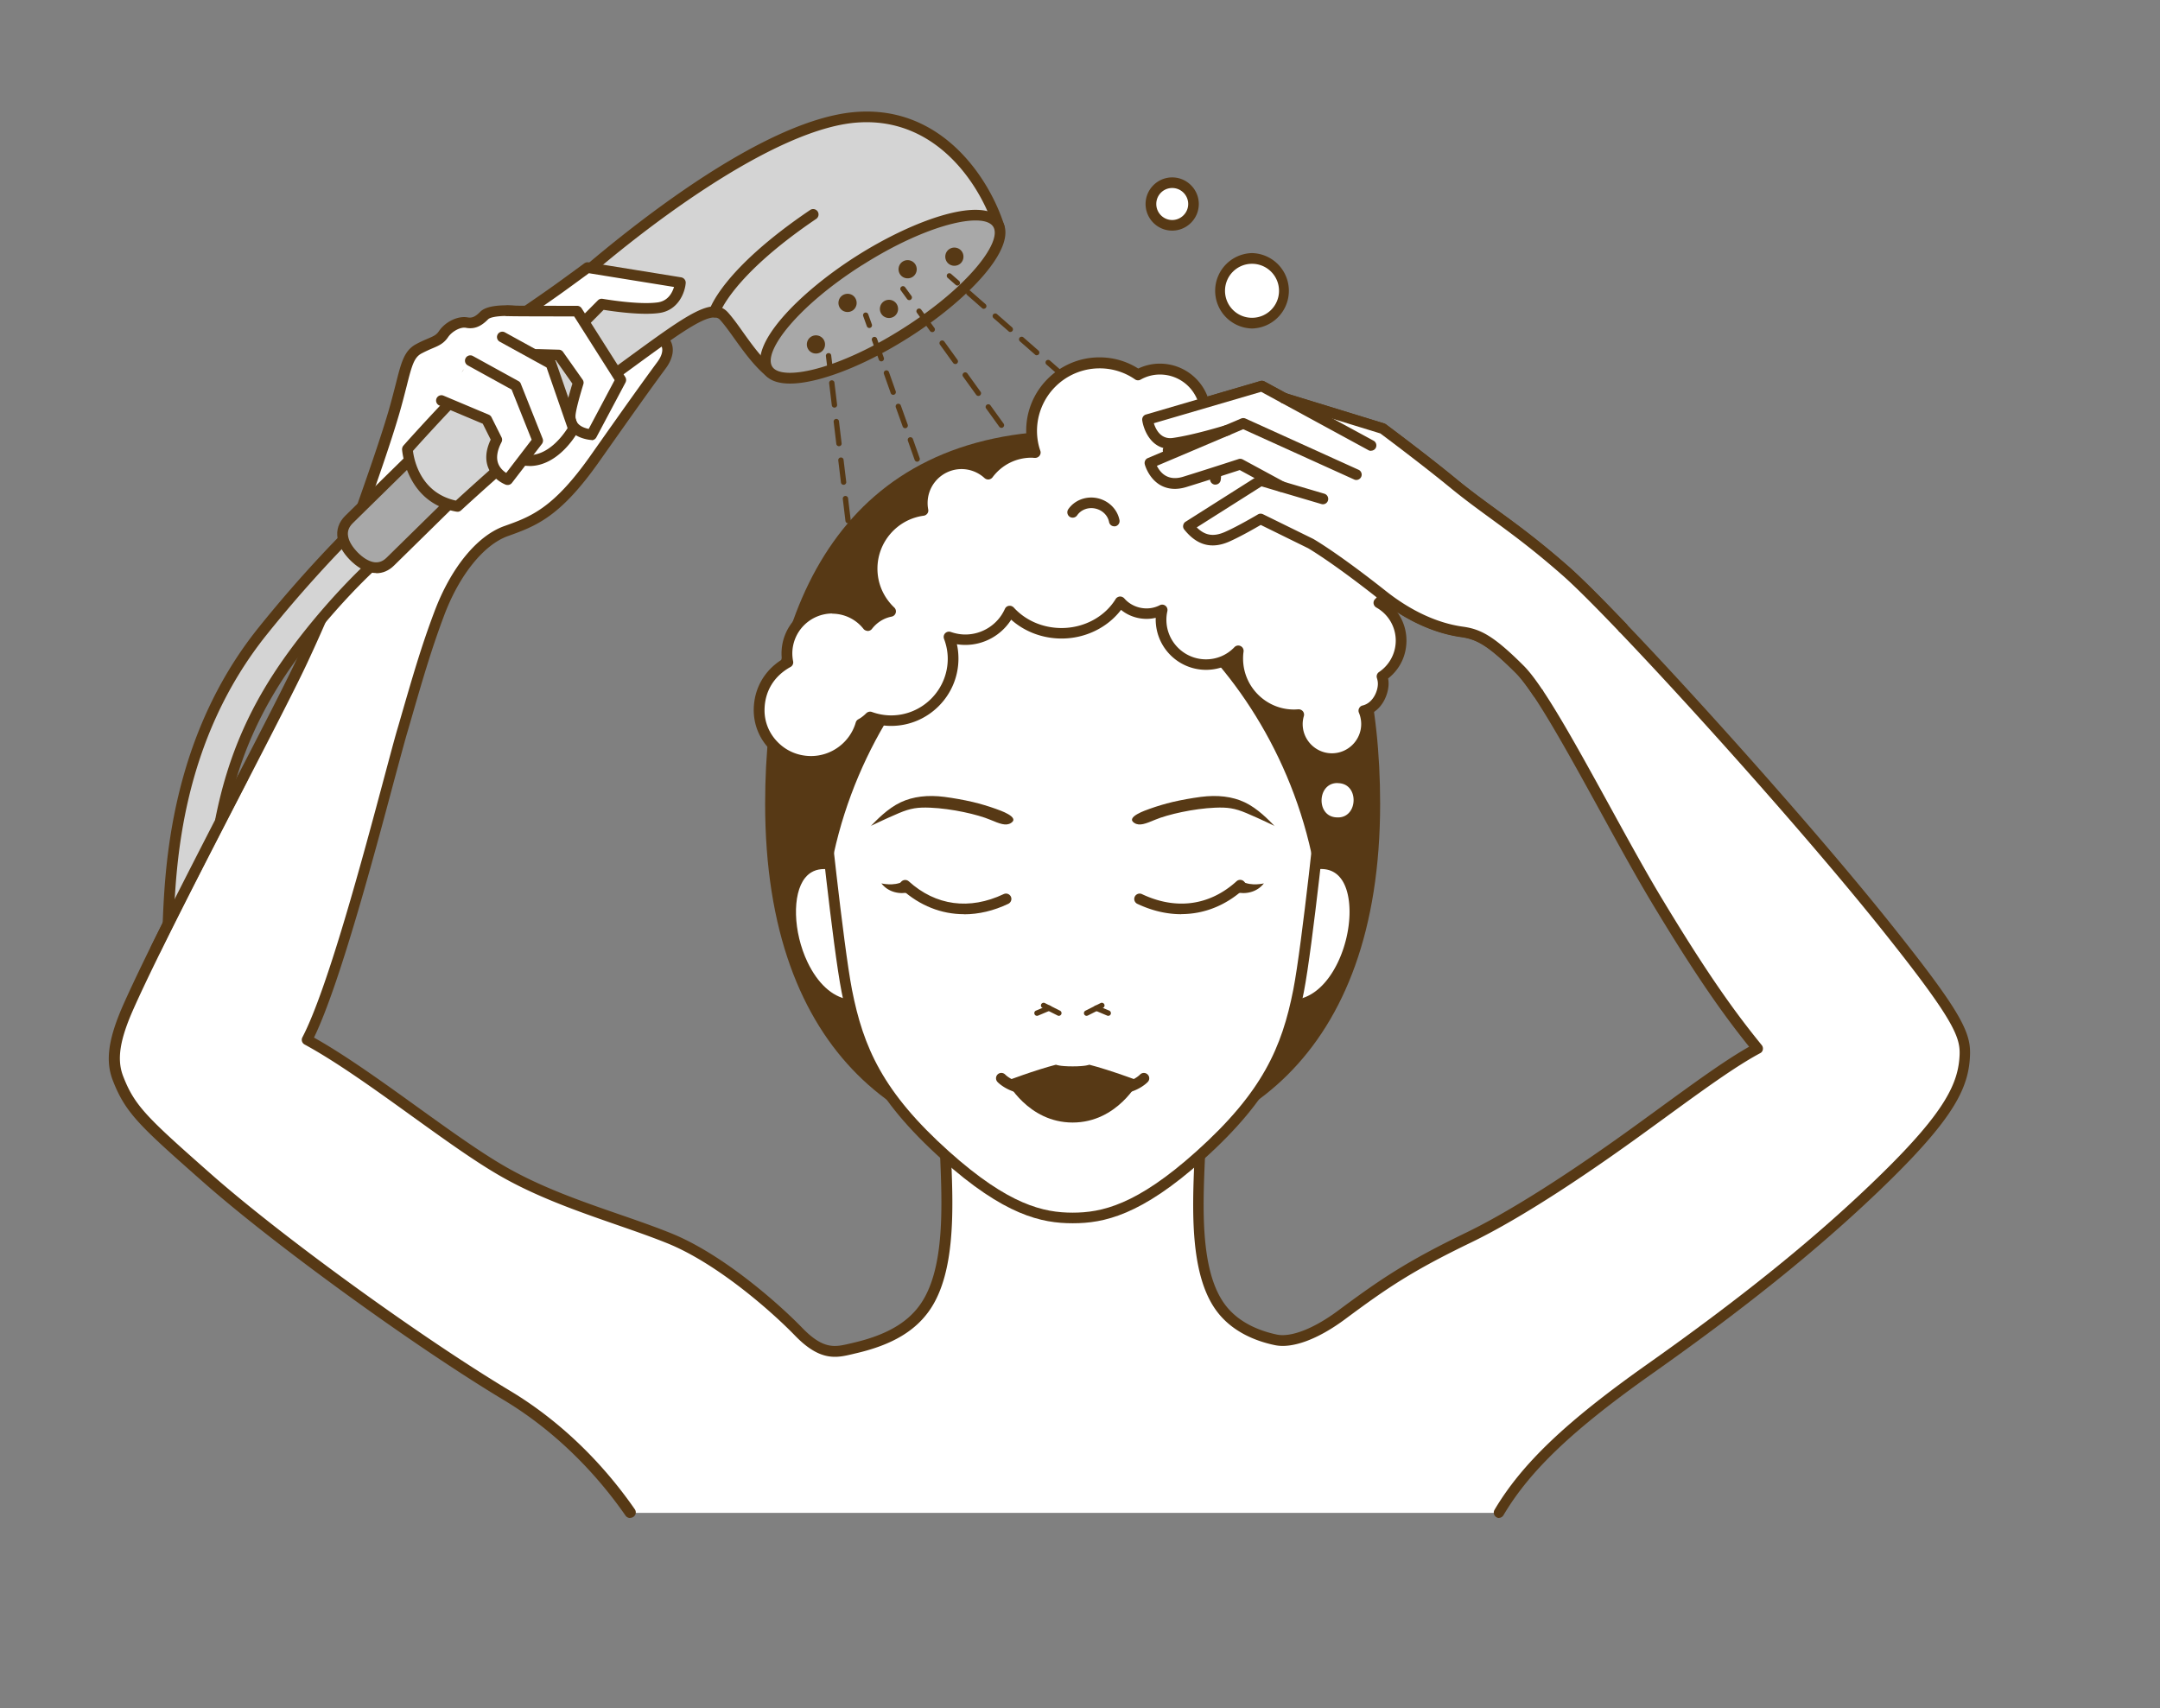 <svg xmlns="http://www.w3.org/2000/svg" viewBox="0 0 220 174"><rect x="0" y="0" width="220" height="174" fill="#808080" stroke="none"/><defs><style>.cls-2{fill:#d4d4d4}.cls-5{fill:#fff}.cls-6{fill:#573915}.cls-7{fill:#a8a8a8}</style></defs><g style="isolation:isolate"><g id="_レイヤー_2" data-name="レイヤー 2"><g id="_レイヤー" data-name="レイヤー"><g style="mix-blend-mode:multiply"><path class="cls-5" d="M191.99 94.22c-9.59-11.98-27.56-31.71-32.58-36.11-5.02-4.4-7.85-5.97-11.43-8.91-2.92-2.4-7.14-5.54-7.14-5.54l-10.03-3.09-2.29-1.25-11.64 3.41s.41 2.73 2.66 2.42c2.22-.31 5.46-1.32 5.46-1.32l-7.86 3.33s.75 2.8 3.57 1.92c2.61-.81 5.62-1.79 5.62-1.79l4.19 2.27-2.13-.63-7.35 4.66c1.15 1.44 2.37 1.75 3.91 1.08 1.38-.6 3.43-1.82 3.43-1.82l5.11 2.51s2.43 1.39 7.34 5.28c2.22 1.76 4.99 3.28 8.06 3.72 1.66.24 2.88.81 5.9 3.83 3.02 3.02 9.49 16.14 13.96 23.57 4.58 7.59 7.34 11.48 10.25 15.06-2.88 1.54-6.54 4.29-11.81 8.11-6.23 4.53-12.68 8.78-17.63 11.17-5.97 2.89-8.57 4.64-12.91 7.86-2.52 1.87-5.01 2.89-6.68 2.54-2.29-.47-4.47-1.56-5.8-3.51-2.49-3.66-2.19-10.03-1.97-15.29h-12.95c-4.31.07-12.95 0-12.95 0 .23 5.27.46 11.59-1.97 15.29-1.6 2.45-4.33 3.66-7.35 4.36-1.66.38-3.12.93-5.62-1.65s-8.11-7.49-13.21-9.54c-5.1-2.05-11.61-3.7-17.17-6.94-5.55-3.24-13.76-10.05-19.73-13.27 3.27-6.25 8.2-26.25 9.67-31.35 1.53-5.29 2.41-8.37 3.8-12.08 1.46-3.87 3.94-7.37 6.81-8.39 2.86-1.03 5.2-1.94 9.03-7.38 3.83-5.44 5.37-7.6 6.8-9.53 1.43-1.93.22-3.66-2.61-2.71-.8.27-1.68.65-2.43 1.32-.72.63-3.3.41-3.22-1.02.11-2.11-5.46-3.13-7.39-3.15-.64 0-1.94.02-2.41.5-.47.47-1 .87-1.77.72-.77-.15-1.85.4-2.37 1.18-.53.77-1.13.76-2.5 1.49s-1.35 2.39-2.56 6.53c-1.21 4.14-3.52 10.41-4.89 14.4-.88 2.56-1.74 5.05-4.42 10.8-2.68 5.75-13.79 26.48-17.7 35.26-1.55 3.47-1.78 5.56-1.08 7.34 1.23 3.16 2.59 4.41 9.03 10.12 6.89 6.1 20.99 16.42 30.58 22.18 4.91 2.95 9.22 7.11 12.56 11.92h88.51c2.86-4.84 7.67-9.2 15.37-14.64 9.51-6.72 17.38-13.02 23.96-19.46 6.58-6.44 8.01-9.43 8.12-12.54.07-2.1-.86-4.11-8.14-13.21z"/><path class="cls-6" d="M130.51 50.11c-.09 0-.18-.02-.26-.07l-3.98-2.16c-.75.24-3.22 1.05-5.41 1.72-.99.31-1.87.25-2.63-.16-1.23-.68-1.62-2.08-1.63-2.14-.07-.26.06-.54.31-.64l9.5-4.03c.14-.06.3-.06.44 0l11.52 5.22c.27.12.4.45.27.72-.12.27-.45.4-.72.27l-11.3-5.12-8.79 3.73c.17.33.46.78.94 1.03.48.26 1.08.29 1.77.07 2.58-.8 5.58-1.78 5.61-1.79.14-.05.3-.03.43.04l4.19 2.27c.26.14.36.47.22.74a.56.56 0 01-.48.29z"/><path class="cls-6" d="M139.63 45.92c-.09 0-.18-.02-.26-.07l-10.92-5.94-10.93 3.2c.2.64.71 1.67 1.93 1.5 2.15-.3 5.34-1.29 5.38-1.3.29-.09.59.07.68.36a.54.54 0 01-.36.68c-.13.04-3.31 1.02-5.54 1.34-2.2.31-3.1-1.74-3.27-2.87-.04-.27.12-.53.39-.6l11.64-3.41c.14-.04.29-.02.41.04l11.12 6.04c.26.14.36.47.22.74a.55.55 0 01-.48.28z"/><path class="cls-6" d="M152.69 154.62a.5.5 0 01-.28-.08.55.55 0 01-.19-.75c2.78-4.69 7.28-8.98 15.53-14.81 9.95-7.03 17.54-13.19 23.89-19.41 6.52-6.38 7.85-9.29 7.95-12.17.06-1.84-.71-3.7-8.03-12.85-9.55-11.94-27.53-31.67-32.52-36.04-2.99-2.62-5.16-4.2-7.26-5.73-1.39-1.02-2.71-1.98-4.16-3.17-2.67-2.19-6.47-5.04-7.05-5.47l-9.95-3.06a.54.54 0 01-.36-.68.54.54 0 01.68-.36l10.04 3.09c.06.02.11.05.16.08.04.03 4.26 3.17 7.16 5.56 1.42 1.17 2.73 2.12 4.11 3.13 2.12 1.54 4.31 3.14 7.33 5.79 5.01 4.4 23.07 24.21 32.65 36.18 7.22 9.02 8.35 11.2 8.26 13.57-.11 3.23-1.47 6.24-8.28 12.91-6.39 6.25-14.02 12.46-24.02 19.52-8.12 5.73-12.53 9.92-15.22 14.47-.1.17-.28.27-.47.27z"/><path class="cls-6" d="M64.17 154.62a.56.56 0 01-.45-.23c-3.37-4.85-7.65-8.92-12.39-11.77-9.16-5.5-23.49-15.9-30.66-22.24-6.37-5.63-7.88-6.97-9.18-10.33-.78-2.01-.46-4.26 1.09-7.76 2.33-5.23 7.1-14.48 11.31-22.65 2.85-5.52 5.31-10.29 6.39-12.62 2.66-5.72 3.5-8.16 4.39-10.74.37-1.07.8-2.3 1.27-3.61 1.28-3.63 2.73-7.74 3.62-10.76.32-1.11.55-2.02.76-2.83.55-2.18.85-3.38 2.07-4.03.48-.26.87-.42 1.19-.56.59-.25.86-.37 1.12-.75.66-.98 1.95-1.59 2.93-1.41.44.08.78-.06 1.28-.57.46-.46 1.39-.67 2.81-.66 1.35.02 5.77.61 7.35 2.3.41.44.6.92.58 1.43 0 .1-.02.36.44.57.66.32 1.63.23 1.88 0 .9-.79 1.92-1.19 2.62-1.43 1.6-.54 2.94-.33 3.58.55.58.8.44 1.92-.36 3-1.45 1.96-3.04 4.19-6.79 9.51-4 5.68-6.46 6.56-9.3 7.58-2.45.88-4.94 3.97-6.48 8.07-1.34 3.56-2.2 6.55-3.63 11.5l-.16.54c-.3 1.05-.75 2.72-1.32 4.83-2.09 7.84-5.56 20.8-8.15 26.14 3.18 1.78 6.91 4.46 10.52 7.06 3.21 2.31 6.24 4.49 8.76 5.96 3.75 2.19 7.87 3.62 11.86 5 1.85.64 3.6 1.25 5.23 1.91 5.19 2.09 10.86 7.06 13.39 9.67 2.14 2.2 3.32 1.92 4.81 1.57l.3-.07c3.47-.8 5.7-2.11 7.02-4.13 2.36-3.61 2.09-9.91 1.88-14.97 0-.15.05-.29.15-.4.1-.11.24-.17.39-.17.09 0 8.68.06 12.94 0h12.96c.15 0 .29.06.39.17.1.11.16.25.15.4v.16c-.22 5.05-.49 11.33 1.87 14.8 1.41 2.08 3.75 2.93 5.45 3.29 1.44.3 3.78-.61 6.25-2.45 4.28-3.18 6.96-5 13-7.92 5.54-2.68 12.6-7.52 17.55-11.12l1.83-1.33c4.02-2.93 7.01-5.11 9.47-6.5-2.61-3.25-5.36-7.1-9.88-14.61-1.58-2.62-3.44-6-5.23-9.27-3.32-6.04-6.75-12.29-8.65-14.19-2.89-2.89-4.02-3.45-5.59-3.68-2.78-.39-5.66-1.72-8.32-3.83-4.81-3.81-7.25-5.22-7.27-5.23l-4.82-2.37c-.6.35-2.12 1.22-3.24 1.71-1.78.77-3.27.36-4.55-1.24a.517.517 0 01-.11-.43c.03-.15.11-.29.25-.37l7.35-4.66c.13-.08.3-.11.45-.06l6.33 1.87c.29.09.45.39.37.68-.08.29-.38.46-.68.37l-6.09-1.8-6.6 4.18c.85.84 1.71.97 2.86.47 1.33-.58 3.35-1.78 3.37-1.79.16-.1.35-.1.52-.02l5.11 2.51c.13.07 2.55 1.47 7.44 5.34 2.51 1.99 5.21 3.24 7.8 3.6 1.79.25 3.11.89 6.21 3.99 2.02 2.02 5.33 8.05 8.84 14.44 1.79 3.26 3.64 6.63 5.21 9.23 4.73 7.85 7.5 11.67 10.21 15 .1.13.14.29.11.45-.03.16-.13.3-.28.37-2.5 1.34-5.61 3.6-9.92 6.74l-1.83 1.33c-4.98 3.62-12.1 8.51-17.71 11.22-5.98 2.89-8.5 4.6-12.82 7.81-2.75 2.04-5.35 3-7.12 2.64-1.9-.39-4.52-1.36-6.14-3.74-2.5-3.67-2.3-9.92-2.08-15.05h-12.38c-3.62.06-10.38.02-12.38 0 .21 5.11.38 11.28-2.08 15.04-1.49 2.27-3.93 3.73-7.69 4.59l-.29.07c-1.61.38-3.27.78-5.84-1.87-2.47-2.55-8-7.39-13.02-9.42-1.61-.65-3.34-1.25-5.18-1.89-3.85-1.34-8.22-2.85-12.05-5.09-2.56-1.49-5.61-3.69-8.85-6.02-3.76-2.71-7.66-5.51-10.87-7.25a.542.542 0 01-.22-.73c2.56-4.9 6.16-18.35 8.31-26.39.57-2.12 1.01-3.79 1.32-4.86l.16-.54c1.44-4.98 2.3-7.98 3.66-11.58 1.68-4.46 4.34-7.72 7.13-8.71 2.67-.95 4.97-1.78 8.77-7.18 3.76-5.34 5.35-7.56 6.81-9.54.5-.67.63-1.32.35-1.71-.27-.37-1.03-.61-2.35-.16-.61.2-1.5.55-2.24 1.21-.64.57-2.08.64-3.08.16-.7-.34-1.09-.93-1.05-1.61.01-.21-.08-.41-.28-.62-1.15-1.23-4.94-1.93-6.57-1.95-1.23 0-1.86.17-2.02.34-.54.54-1.23 1.07-2.26.87-.54-.11-1.41.35-1.82.95-.44.65-.95.87-1.59 1.14-.31.13-.67.29-1.11.52-.75.4-.98 1.17-1.52 3.33-.2.77-.44 1.74-.77 2.87-.89 3.05-2.35 7.18-3.63 10.82-.46 1.31-.9 2.54-1.26 3.6-.9 2.61-1.75 5.08-4.44 10.85-1.09 2.35-3.56 7.13-6.41 12.66-4.2 8.15-8.97 17.39-11.29 22.59-1.43 3.2-1.74 5.21-1.07 6.92 1.17 3.01 2.42 4.19 8.89 9.9 7.13 6.31 21.38 16.65 30.5 22.12 4.87 2.92 9.27 7.1 12.72 12.08.17.25.11.59-.14.76a.5.5 0 01-.31.1z"/><path class="cls-2" d="M22.45 83.52c1.34-6.75 3.76-11.88 7.45-16.91 3.91-5.33 7.81-8.87 7.81-8.87l-2.73-2.77s-3.92 3.92-8.26 9.34c-8.87 11.07-9.37 23.94-9.61 29.76"/><path class="cls-6" d="M17.11 94.07l-.54-.02c.23-5.69.77-18.9 9.73-30.08 4.31-5.38 8.26-9.34 8.3-9.38a.552.552 0 01.78 0l2.74 2.77c.1.11.16.25.16.4 0 .15-.07.29-.18.39-.04.04-3.9 3.57-7.74 8.79-3.84 5.23-6.11 10.38-7.36 16.69-.06.3-.35.49-.64.43a.54.54 0 01-.43-.64c1.28-6.48 3.61-11.76 7.55-17.13 3.16-4.31 6.35-7.5 7.47-8.57L35 55.74c-1.09 1.12-4.34 4.54-7.83 8.9-8.73 10.9-9.24 23.39-9.49 29.39l-.55.03z"/><path class="cls-7" d="M36.03 56.65c-1.16-1.18-1.62-2.62-.49-3.73l7.28-7.15c1.13-1.11 2.99-1.05 4.15.13 1.16 1.18 1.19 3.04.06 4.16l-7.28 7.15c-1.13 1.11-2.56.63-3.72-.56z"/><path class="cls-6" d="M38.32 58.37c-.17 0-.35-.02-.53-.05-.72-.15-1.46-.59-2.15-1.29-.69-.7-1.12-1.45-1.25-2.17-.16-.87.11-1.67.77-2.32l7.28-7.15c.65-.64 1.53-.97 2.46-.95.93.03 1.8.42 2.46 1.09 1.37 1.4 1.39 3.61.05 4.93l-7.28 7.15c-.53.52-1.14.78-1.81.78zm6.47-12.86c-.61 0-1.17.23-1.59.64l-7.28 7.15c-.4.4-.56.84-.46 1.35.09.51.43 1.06.96 1.61.53.54 1.08.88 1.59.99.51.1.95-.04 1.36-.44l7.28-7.15c.92-.9.89-2.42-.06-3.39-.46-.47-1.07-.74-1.72-.76h-.08z"/><path class="cls-2" d="M101.77 23.12c-1.19-3.83-5.62-11.9-14.6-11.18-8.98.72-22.95 11.49-31.02 18.9-8.06 7.41-14.66 14.91-14.66 14.91s.29 4.98 5.1 5.83c0 0 9.16-8.49 15.97-13.44 6.81-4.95 9.86-7.4 11.17-5.93 1.31 1.47 2.77 4.13 4.7 5.72"/><path class="cls-6" d="M46.59 52.12h-.09c-5.17-.91-5.54-6.28-5.55-6.33 0-.14.04-.28.13-.39.07-.08 6.71-7.61 14.7-14.95 3.29-3.02 20.27-18.15 31.34-19.04 8.91-.72 13.72 6.93 15.17 11.56a.54.54 0 01-.36.68.54.54 0 01-.68-.36c-1.35-4.32-5.83-11.46-14.04-10.8-8.31.67-21.73 10.52-30.69 18.75-7.27 6.68-13.42 13.52-14.46 14.69.11.9.77 4.27 4.37 5.06 1.39-1.28 9.62-8.79 15.82-13.3l1.6-1.17c6.2-4.53 8.76-6.4 10.3-4.69.5.56 1.01 1.27 1.54 2.02.9 1.26 1.92 2.68 3.09 3.64.23.19.27.53.08.77-.19.23-.53.27-.77.08-1.28-1.05-2.35-2.54-3.29-3.85-.52-.73-1.01-1.41-1.47-1.92-.87-.98-3.87 1.21-8.84 4.84l-1.6 1.17c-6.71 4.88-15.83 13.32-15.92 13.4-.1.09-.23.15-.37.15z"/><path class="cls-7" d="M87.56 26.52c-6.47 4.1-10.66 9.08-9.36 11.12 1.3 2.04 7.59.38 14.06-3.72 6.47-4.1 10.66-9.08 9.36-11.12s-7.59-.38-14.06 3.72z"/><path class="cls-6" d="M80.46 39.07c-1.32 0-2.25-.38-2.72-1.13-1.71-2.7 3.63-8.14 9.53-11.88 5.9-3.74 13.09-6.26 14.81-3.55 1.71 2.7-3.63 8.14-9.53 11.88-3.17 2.01-6.41 3.51-9.12 4.23-1.14.3-2.13.45-2.96.45zm7.39-12.09c-6.63 4.2-10.17 8.84-9.19 10.37.47.75 2.15.83 4.49.21 2.6-.69 5.73-2.14 8.81-4.1 6.63-4.2 10.17-8.84 9.2-10.37-.97-1.53-6.68-.31-13.3 3.89zm-15.08 5.34c-.05 0-.1 0-.16-.02a.548.548 0 01-.37-.67c.05-.17 1.3-4.17 10.29-10.25a.548.548 0 01.61.91c-8.58 5.81-9.84 9.62-9.85 9.66-.07.23-.29.39-.52.39z"/><path class="cls-6" d="M96.71 25.36c-.43.27-.56.84-.29 1.28.27.43.84.56 1.28.29.43-.27.56-.84.29-1.28a.932.932 0 00-1.28-.29zm-4.76 1.28c-.43.27-.56.84-.29 1.28.27.43.84.56 1.28.29.43-.27.56-.84.29-1.28a.932.932 0 00-1.28-.29zm-1.9 4.04c-.43.27-.56.84-.29 1.28.27.43.84.56 1.28.29.43-.27.56-.84.29-1.28a.932.932 0 00-1.28-.29zm-4.22-.61c-.43.27-.56.84-.29 1.28.27.43.84.56 1.28.29.43-.27.56-.84.29-1.28s-.84-.56-1.28-.29zm-3.22 4.23c-.43.27-.56.84-.29 1.28.27.43.84.56 1.28.29.43-.27.56-.84.29-1.28a.932.932 0 00-1.28-.29z"/><path class="cls-5" d="M59.49 32.77l1.79-1.8s3.7.66 5.79.37c2.04-.29 2.22-2.56 2.22-2.56l-9.45-1.53s-1.7 1.25-2.59 1.89c-1.35.98-3.6 2.52-3.6 2.52"/><path class="cls-6" d="M59.49 33.32c-.14 0-.28-.05-.38-.16a.55.55 0 010-.77l1.79-1.8c.13-.13.3-.18.48-.15.04 0 3.64.64 5.62.36 1.06-.15 1.48-1.01 1.65-1.57l-8.67-1.4c-.46.34-1.69 1.24-2.41 1.76-1.35.98-3.59 2.51-3.61 2.53a.546.546 0 11-.62-.9c.02-.02 2.26-1.54 3.59-2.51.89-.64 2.58-1.89 2.59-1.89.12-.09.27-.12.41-.1l9.45 1.53c.28.05.48.3.46.58-.07.93-.73 2.77-2.68 3.05-1.83.26-4.76-.17-5.68-.32l-1.59 1.6c-.11.11-.25.16-.39.16z"/><path class="cls-5" d="M51.72 31.64c.64.04 7.08.03 7.08.03l4.45 7.01-2.96 5.59s-2.43-.14-2.18-2.16c.12-1 .8-3.14.8-3.14l-1.99-2.82-2.09-.06-3.32.08"/><path class="cls-6" d="M60.28 44.82h-.03c-.06 0-1.45-.09-2.22-1.01-.39-.47-.55-1.08-.47-1.76.1-.83.55-2.36.74-2.97l-1.68-2.38-1.82-.05-3.29.08c-.31 0-.55-.23-.56-.53 0-.3.23-.55.53-.56l3.32-.08 2.12.06c.17 0 .33.09.43.23l1.99 2.82c.1.14.13.32.07.48 0 .02-.66 2.1-.78 3.04-.05.39.03.69.22.93.29.35.78.5 1.11.57l2.64-4.97-4.12-6.49c-1.29 0-6.23 0-6.81-.03a.538.538 0 01-.51-.57c.02-.3.27-.53.57-.51.49.03 4.83.03 7.05.03.19 0 .36.1.46.25l4.45 7.01c.1.17.11.37.02.55l-2.97 5.59c-.1.18-.28.29-.48.29z"/><path class="cls-5" d="M51.16 34.33l4.96 2.73 2.29 6.62s-2.03 3.77-5.18 3.18l-1.9-6.53-3.74-2.25"/><path class="cls-6" d="M53.92 47.46c-.26 0-.52-.02-.79-.08a.56.56 0 01-.42-.38l-1.84-6.32-3.56-2.14a.55.55 0 01-.19-.75.55.55 0 01.75-.19l3.74 2.25c.12.07.2.18.24.31l1.8 6.19c2.16.17 3.73-2.06 4.16-2.74l-2.14-6.18-4.78-2.63a.544.544 0 01.53-.95l4.96 2.73c.12.06.21.17.25.3l2.29 6.62c.05.14.04.3-.04.44-.08.16-1.94 3.53-4.97 3.53z"/><path class="cls-5" d="M47.88 36.72l4.65 2.56 2.22 5.58-3.06 3.99s-2.72-1-1.11-4.08l-1.02-2.04-4.61-1.94"/><path class="cls-6" d="M51.7 49.4c-.06 0-.13-.01-.19-.03-.05-.02-1.3-.49-1.79-1.75-.32-.83-.24-1.79.26-2.84l-.81-1.62-4.42-1.86a.54.54 0 01-.29-.71.54.54 0 01.71-.29l4.61 1.94c.12.05.22.14.28.26l1.02 2.04c.08.16.08.34 0 .5-.45.86-.56 1.6-.33 2.19.18.46.54.77.81.94l2.59-3.38-2.04-5.11-4.48-2.47a.544.544 0 01.53-.95l4.65 2.56c.11.06.2.16.24.28l2.22 5.58c.07.18.04.38-.07.53l-3.06 3.98c-.11.14-.27.21-.43.21zm46.25 10.33a.28.28 0 01-.26-.18l-.37-1.03c-.05-.14.02-.3.16-.35.14-.05.3.02.35.16l.37 1.03c.05.14-.02.3-.16.35-.03.01-.06.02-.09.02zm-.89-2.48a.28.28 0 01-.26-.18l-.7-1.95c-.05-.14.02-.3.16-.35.14-.05.3.02.35.16l.7 1.95c.05.14-.02.3-.16.35-.03.01-.06.02-.09.02zm-1.21-3.41a.28.28 0 01-.26-.18l-.69-1.95c-.05-.14.02-.3.16-.35.14-.05.3.02.35.16l.69 1.95c.05.14-.02.3-.16.35-.03.01-.06.02-.09.02zm-1.22-3.41a.28.28 0 01-.26-.18l-.7-1.95c-.05-.14.02-.3.16-.35.14-.05.3.02.35.16l.7 1.95c.05.14-.02.3-.16.35-.03.01-.06.02-.09.02zm-1.21-3.4a.28.28 0 01-.26-.18l-.69-1.95c-.05-.14.02-.3.16-.35.14-.05.3.02.35.16l.69 1.95c.05.14-.02.3-.16.35-.03.01-.06.02-.09.02zm-1.22-3.41a.28.28 0 01-.26-.18l-.7-1.95c-.05-.14.02-.3.16-.35.14-.05.3.02.35.16l.7 1.95c.05.14-.02.3-.16.35-.03.01-.06.02-.09.02zm-1.22-3.4a.28.28 0 01-.26-.18l-.69-1.95c-.05-.14.02-.3.16-.35.14-.05.3.02.35.16l.69 1.95c.05.14-.02.3-.16.35-.03.01-.06.02-.09.02zm-1.21-3.41a.28.28 0 01-.26-.18l-.7-1.95c-.05-.14.02-.3.16-.35.14-.05.3.02.35.16l.7 1.95c.05.14-.02.3-.16.35-.03.01-.06.02-.09.02zm-1.22-3.4a.28.28 0 01-.26-.18l-.37-1.03c-.05-.14.02-.3.16-.35.14-.05.3.02.35.16l.37 1.03c.05.14-.02.3-.16.35-.03.01-.06.02-.09.02zm17.44 15.7a.28.28 0 01-.22-.11l-.64-.88a.272.272 0 01.44-.32l.64.88c.09.12.06.29-.06.38-.05.04-.1.05-.16.05zm-1.64-2.28a.28.28 0 01-.22-.11l-1.34-1.86a.272.272 0 01.44-.32l1.34 1.86c.09.12.06.29-.06.38-.05.04-.1.05-.16.05zM102 43.58a.28.28 0 01-.22-.11l-1.34-1.86a.272.272 0 01.44-.32l1.34 1.86c.09.12.06.29-.06.38-.05.04-.1.05-.16.05zm-2.35-3.25a.28.28 0 01-.22-.11l-1.34-1.86a.272.272 0 01.44-.32l1.34 1.86c.09.12.06.29-.06.38-.05.04-.1.05-.16.05zm-2.35-3.25a.28.28 0 01-.22-.11l-1.34-1.86a.272.272 0 01.44-.32l1.34 1.86c.09.12.06.29-.06.38-.05.04-.1.05-.16.05zm-2.35-3.25a.28.28 0 01-.22-.11l-1.34-1.86a.272.272 0 01.44-.32l1.34 1.86c.09.12.06.29-.06.38-.05.04-.1.05-.16.05zm-2.34-3.26a.28.28 0 01-.22-.11l-.64-.88a.272.272 0 01.44-.32l.64.88c.09.12.06.29-.06.38-.05.04-.1.05-.16.05zm23.05 14.44c-.06 0-.13-.02-.18-.07l-.82-.72a.28.28 0 01-.03-.38c.1-.11.27-.12.38-.03l.82.72c.11.1.12.27.03.38-.05.06-.13.09-.2.09zm-1.97-1.73c-.06 0-.13-.02-.18-.07l-1.54-1.35a.28.28 0 01-.03-.38c.1-.11.27-.12.38-.03l1.54 1.35a.269.269 0 01-.18.47zm-2.7-2.36c-.06 0-.13-.02-.18-.07l-1.54-1.35a.28.28 0 01-.03-.38c.1-.11.27-.12.38-.03l1.54 1.35c.11.1.12.27.03.38-.05.06-.13.09-.2.09zm-2.69-2.37c-.06 0-.13-.02-.18-.07l-1.54-1.35a.28.28 0 01-.03-.38c.1-.11.27-.12.38-.03l1.54 1.35c.11.1.12.27.03.38-.05.06-.13.09-.2.09zm-2.7-2.36c-.06 0-.13-.02-.18-.07l-1.54-1.35a.28.28 0 01-.03-.38c.1-.11.27-.12.38-.03l1.54 1.35c.11.1.12.27.03.38-.05.06-.13.09-.2.09zm-2.69-2.37c-.06 0-.13-.02-.18-.07l-1.54-1.35a.28.28 0 01-.03-.38c.1-.11.27-.12.38-.03l1.54 1.35c.11.1.12.27.03.38-.05.06-.13.09-.2.09zm-2.7-2.36c-.06 0-.13-.02-.18-.07l-1.54-1.35a.28.28 0 01-.03-.38c.1-.11.27-.12.38-.03l1.54 1.35a.269.269 0 01-.18.47zm-2.69-2.37c-.06 0-.13-.02-.18-.07l-.82-.72a.28.28 0 01-.03-.38c.1-.11.27-.12.38-.02l.82.72c.11.1.12.27.03.38-.05.06-.13.09-.2.09zM87.17 60a.27.27 0 01-.27-.24l-.13-1.08a.27.27 0 01.24-.3c.14-.02.28.09.3.24l.13 1.08a.27.27 0 01-.24.3h-.03zm-.32-2.77a.27.27 0 01-.27-.24l-.27-2.24a.27.27 0 01.24-.3c.15-.02.29.09.3.24l.27 2.24a.27.27 0 01-.24.3h-.03zm-.47-3.93a.27.27 0 01-.27-.24l-.27-2.24a.27.27 0 01.24-.3c.14-.02.29.09.3.24l.27 2.24a.27.27 0 01-.24.3h-.03zm-.46-3.92a.27.27 0 01-.27-.24l-.27-2.24a.27.27 0 01.24-.3c.15-.02.29.09.3.24l.27 2.24a.27.27 0 01-.24.3h-.03zm-.47-3.93a.27.27 0 01-.27-.24l-.27-2.24a.27.27 0 01.24-.3c.14-.02.29.09.3.24l.27 2.24a.27.27 0 01-.24.3h-.03zm-.46-3.93a.27.27 0 01-.27-.24l-.27-2.24a.27.27 0 01.24-.3c.15-.02.29.09.3.24l.27 2.24a.27.27 0 01-.24.3h-.03zm-.47-3.93a.27.27 0 01-.27-.24l-.13-1.08a.27.27 0 01.24-.3c.15-.03.29.09.3.24l.13 1.08a.27.27 0 01-.24.3h-.03zM15.85 97.24c-.08 0-.16-.02-.24-.06a.548.548 0 01-.25-.73c2.47-5.03 5.69-11.27 8.53-16.78l.37-.71c.14-.27.47-.37.73-.23.27.14.37.47.23.73l-.37.72c-2.84 5.5-6.06 11.74-8.52 16.77-.09.19-.29.3-.49.3z"/><path class="cls-6" d="M109.25 117.69c16.7 0 31.32-10.03 31.32-35.82 0-20.38-8.03-38-31.32-38s-31.32 17.62-31.32 38c0 25.79 14.62 35.82 31.32 35.82z"/><path class="cls-5" d="M133.47 88.11c7.49-1.78 4.88 14.27-1.92 14.27l1.92-14.27z"/><path class="cls-6" d="M131.55 102.92c-.16 0-.31-.07-.41-.19a.568.568 0 01-.13-.43l1.92-14.27c.03-.22.19-.41.41-.46 2.14-.51 3.37.35 4.02 1.15 1.85 2.3 1.32 6.74-.12 9.75-1.35 2.82-3.42 4.44-5.69 4.44zm2.41-14.35l-1.77 13.21c1.59-.28 3.05-1.62 4.08-3.77 1.47-3.08 1.59-6.94.25-8.59-.6-.74-1.46-1.03-2.56-.85z"/><path class="cls-5" d="M85.04 88.11c-7.49-1.78-4.88 14.27 1.92 14.27l-1.92-14.27z"/><path class="cls-6" d="M86.95 102.92c-2.27 0-4.34-1.62-5.69-4.44-1.44-3.01-1.97-7.45-.12-9.75.65-.81 1.88-1.66 4.02-1.15.22.05.38.23.41.46l1.92 14.27c.02.16-.03.31-.13.43s-.25.19-.41.19zm-3-14.4c-.82 0-1.47.3-1.95.9-1.33 1.65-1.22 5.51.25 8.59 1.03 2.15 2.49 3.49 4.08 3.77l-1.77-13.21c-.21-.03-.41-.05-.6-.05z"/><path class="cls-5" d="M109.25 124.05c3.09 0 6.74-.79 12.95-6.36 6.67-5.98 8.85-10.63 10.05-16.76.91-4.64 2.51-20.15 2.51-20.15.64-8.52-1.24-26.55-25.51-26.55-24.27 0-26.16 18.04-25.51 26.55 0 0 1.6 15.51 2.51 20.15 1.21 6.13 3.38 10.78 10.05 16.76 6.21 5.57 9.86 6.36 12.95 6.36z"/><path class="cls-6" d="M109.25 124.6c-3.15 0-6.94-.79-13.31-6.5-6.94-6.23-9.06-11.14-10.22-17.06-.91-4.61-2.45-19.57-2.52-20.2-.36-4.71-.07-13.54 5.84-19.91 4.46-4.81 11.26-7.25 20.22-7.25s15.76 2.44 20.22 7.25c5.9 6.37 6.19 15.2 5.84 19.89-.07.65-1.62 15.61-2.52 20.22-1.16 5.92-3.28 10.83-10.22 17.06-6.37 5.72-10.17 6.5-13.31 6.5zm0-69.83c-8.64 0-15.18 2.32-19.42 6.9-5.62 6.06-5.89 14.55-5.55 19.07.01.14 1.61 15.53 2.5 20.09 1.15 5.84 3.13 10.41 9.88 16.46 6.1 5.47 9.66 6.23 12.59 6.23s6.49-.75 12.59-6.23c6.75-6.05 8.73-10.62 9.88-16.46.9-4.56 2.49-19.95 2.51-20.1.34-4.5.07-12.99-5.55-19.05-4.25-4.58-10.78-6.9-19.42-6.9z"/><path class="cls-6" d="M109.25 60.85s-3.58-3.28-10.1 2.1c-6.52 5.39-12.72 14.71-14.64 26.13 0 0-4.16-8.2-1.09-19.19 3.07-10.99 11.25-15.94 18.54-16.58 7.29-.65 7.29 7.54 7.29 7.54z"/><path class="cls-6" d="M109.25 60.85s3.58-3.28 10.1 2.1c6.52 5.39 12.72 14.71 14.64 26.13 0 0 4.16-8.2 1.09-19.19-3.07-10.99-11.26-15.94-18.54-16.58-7.29-.65-7.29 7.54-7.29 7.54z"/><path class="cls-6" d="M109.25 60.85s-5.59-6.8-13.05-2.96c-7.47 3.84-7.61-6.03 1.66-7.65s20.32-2.15 25.52 1.83c5.19 3.99 5.47 8.08 0 7.43-5.47-.65-12.74-4.31-14.12 1.34z"/><path class="cls-5" d="M142.72 65.24c0-1.65-.91-3.09-2.26-3.84.5-.48.82-1.14.84-1.89a2.72 2.72 0 00-1.41-2.45c.1-.75-.01-1.59-.37-2.39-.58-1.32-1.66-2.22-2.79-2.46.03-.73-.13-1.47-.5-2.15-1.11-2.06-3.69-2.84-5.75-1.72-.08.04-.15.09-.22.13.11-1.64-.48-3.4-1.79-4.78-1.58-1.68-3.78-2.36-5.7-1.98a4.655 4.655 0 00-4.62-4.13c-.81 0-1.57.22-2.23.58a6.85 6.85 0 00-3.92-1.22 6.922 6.922 0 00-6.56 9.12c-.12 0-.24-.02-.36-.02-1.81 0-3.41.87-4.41 2.22a3.986 3.986 0 00-2.71-1.07 4.01 4.01 0 00-3.94 4.76c-2.93.4-5.19 2.9-5.19 5.93 0 1.72.73 3.26 1.88 4.35-.95.18-1.77.71-2.33 1.45a4.609 4.609 0 00-8.14 3.76c-1.71.95-2.89 2.6-2.92 4.81-.04 2.92 2.37 5.29 5.29 5.29a5.27 5.27 0 005.07-3.81c.27-.14.52-.32.75-.54.06-.06.12-.12.18-.17.67.24 1.39.38 2.14.38a6.32 6.32 0 006.32-6.32c0-.78-.15-1.53-.41-2.22a4.961 4.961 0 006.2-2.64c1.26 1.39 3.15 2.27 5.27 2.27 2.56 0 4.79-1.3 5.97-3.21a3.507 3.507 0 004.27.83 4.58 4.58 0 004.47 5.58c1.3 0 2.46-.54 3.3-1.41-.04.26-.06.52-.06.79a5.736 5.736 0 006.22 5.71c-.09.31-.14.63-.14.96a3.53 3.53 0 107.06 0c0-.48-.1-.94-.27-1.36 1.38-.34 1.97-1.83 1.97-2.74 0-.26-.05-.51-.12-.75a4.397 4.397 0 001.94-3.65z"/><path class="cls-6" d="M82.61 78.1a5.84 5.84 0 01-4.18-1.75 5.68 5.68 0 01-1.66-4.09c.03-2.12 1.07-3.95 2.87-5.08-.03-.21-.04-.42-.04-.62 0-2.84 2.31-5.16 5.16-5.16 1.37 0 2.65.53 3.62 1.48.39-.38.85-.69 1.34-.9a6.495 6.495 0 01-1.44-4.09c0-3.07 2.17-5.72 5.12-6.38 0-.1-.01-.21-.01-.31 0-2.51 2.04-4.55 4.55-4.55.95 0 1.87.3 2.64.85a6.027 6.027 0 014.13-1.99c-.13-.54-.19-1.1-.19-1.65 0-4.11 3.35-7.46 7.46-7.46 1.41 0 2.77.39 3.95 1.14.7-.33 1.44-.5 2.2-.5 2.46 0 4.55 1.71 5.07 4.05 2.02-.21 4.14.62 5.65 2.22 1.13 1.2 1.81 2.72 1.93 4.28 2.21-.84 4.76.07 5.92 2.21.33.61.52 1.3.56 2 1.17.4 2.18 1.37 2.75 2.66.33.75.48 1.55.44 2.32a3.248 3.248 0 01.81 4.5c1.24.93 1.99 2.39 1.99 3.96s-.69 2.94-1.87 3.87c.04.18.05.36.05.53 0 .92-.51 2.44-1.82 3.07a4.08 4.08 0 01-3.94 5.1 4.08 4.08 0 01-4.07-4.07c0-.13 0-.26.02-.4a6.285 6.285 0 01-6.09-5.88c-.8.5-1.73.77-2.7.77a5.13 5.13 0 01-5.12-5.12v-.18c-1.21.29-2.56-.01-3.53-.81-1.38 1.81-3.64 2.92-6.05 2.92-1.93 0-3.76-.69-5.14-1.92-1 1.58-2.76 2.57-4.66 2.57-.29 0-.58-.02-.87-.07.11.48.16.97.16 1.46 0 3.78-3.08 6.86-6.86 6.86-.67 0-1.35-.1-2.01-.31-.19.18-.4.33-.62.46-.79 2.36-3.03 3.99-5.53 3.99zm2.16-15.61a4.08 4.08 0 00-4.07 4.07c0 .27.03.54.08.8a.53.53 0 01-.27.58c-1.68.93-2.61 2.47-2.64 4.34-.02 1.24.46 2.42 1.34 3.31.9.92 2.11 1.42 3.4 1.42 2.1 0 3.97-1.41 4.55-3.42.04-.14.14-.26.27-.33.23-.12.44-.28.63-.45l.18-.17c.15-.14.37-.19.56-.12.64.23 1.3.35 1.96.35 3.18 0 5.77-2.59 5.77-5.77 0-.69-.13-1.37-.38-2.03-.07-.2-.03-.42.12-.57.15-.15.37-.2.57-.13.49.17.99.26 1.48.26 1.73 0 3.32-1.02 4.03-2.61.08-.17.23-.29.41-.31.18-.03.36.04.49.17 1.21 1.33 2.98 2.09 4.87 2.09 2.28 0 4.39-1.13 5.51-2.95.09-.15.25-.24.42-.26.17-.01.34.06.46.19.88 1.02 2.41 1.32 3.61.7.19-.1.41-.08.58.05.17.13.24.34.2.55-.07.3-.1.6-.1.88 0 2.22 1.81 4.03 4.03 4.03 1.1 0 2.14-.44 2.9-1.24.16-.17.42-.22.63-.11.21.1.33.33.3.56-.04.27-.05.5-.05.71 0 2.86 2.33 5.19 5.18 5.19.15 0 .3-.01.44-.02.18-.01.35.06.47.2.11.14.15.32.1.49-.08.27-.12.55-.12.81 0 1.64 1.34 2.98 2.98 2.98s2.98-1.34 2.98-2.98c0-.4-.08-.79-.23-1.15a.531.531 0 01.02-.46c.07-.14.2-.25.36-.28 1.06-.26 1.55-1.47 1.55-2.21 0-.18-.03-.37-.1-.59a.54.54 0 01.22-.61 3.86 3.86 0 00-.28-6.57.576.576 0 01-.28-.41c-.02-.17.04-.34.17-.46.42-.4.66-.93.67-1.51a2.15 2.15 0 00-1.13-1.95.538.538 0 01-.28-.55c.09-.69-.02-1.42-.32-2.1-.49-1.11-1.41-1.93-2.41-2.15a.547.547 0 01-.43-.55c.02-.66-.13-1.31-.43-1.88a3.698 3.698 0 00-5.01-1.5c-.04.02-.09.05-.13.08l-.06.04c-.17.11-.39.11-.57 0-.17-.1-.28-.3-.26-.5.1-1.57-.5-3.16-1.64-4.37-1.4-1.48-3.39-2.17-5.2-1.81-.15.03-.3 0-.43-.09a.573.573 0 01-.22-.38 4.102 4.102 0 00-4.08-3.64c-.68 0-1.35.17-1.97.52-.18.1-.4.09-.57-.03a6.314 6.314 0 00-3.61-1.12 6.38 6.38 0 00-6.37 6.37c0 .68.11 1.37.34 2.03.06.17.03.36-.09.51-.11.14-.29.22-.47.21h-.08c-.08-.01-.17-.02-.25-.02-1.58 0-3.03.73-3.98 2-.09.12-.23.2-.39.22a.58.58 0 01-.42-.14c-.64-.59-1.48-.92-2.34-.92a3.461 3.461 0 00-3.4 4.11c.03.15 0 .3-.09.42s-.22.2-.37.22c-2.69.36-4.71 2.68-4.71 5.39 0 1.51.61 2.91 1.71 3.96.15.14.21.35.15.55-.06.2-.22.34-.42.38-.79.15-1.5.6-2 1.25-.1.13-.26.21-.43.21-.17-.02-.33-.08-.43-.21a4.062 4.062 0 00-3.19-1.55z"/><path class="cls-5" d="M136.31 79.22c-2.9-.08-3.04 4.51-.13 4.59 2.9.08 3.04-4.5.13-4.59z"/><path class="cls-6" d="M136.25 84.35h-.09c-1.01-.03-1.82-.51-2.28-1.37-.5-.94-.47-2.18.09-3.08.5-.81 1.38-1.25 2.36-1.23 1.01.03 1.82.51 2.28 1.37.5.94.47 2.17-.09 3.08-.49.79-1.31 1.23-2.27 1.23zm-.02-4.59c-.74 0-1.13.39-1.34.72-.36.58-.38 1.4-.06 1.99.19.35.58.77 1.35.79.77.04 1.19-.38 1.4-.71.36-.58.38-1.4.06-1.99-.19-.35-.58-.77-1.36-.79s-.04 0-.06 0zm-12.44-30.4h-.08a.55.55 0 01-.46-.62c.14-.93-.31-1.88-1.15-2.43-.88-.58-2.01-.57-2.8 0-.24.18-.58.12-.76-.12a.536.536 0 01.12-.76c1.16-.85 2.78-.86 4.04-.04 1.2.78 1.84 2.16 1.63 3.51a.54.54 0 01-.54.46zm-10.3 4.25c-.26 0-.48-.18-.53-.44-.13-.66-.66-1.19-1.36-1.36-.74-.18-1.49.1-1.89.68-.17.25-.51.31-.76.15a.557.557 0 01-.15-.76c.65-.95 1.87-1.4 3.04-1.12 1.12.27 1.97 1.14 2.18 2.21.06.3-.14.58-.43.64h-.1z"/><path class="cls-5" d="M130.82 29.62c0 1.82-1.48 3.3-3.3 3.3s-3.3-1.48-3.3-3.3 1.48-3.3 3.3-3.3 3.3 1.48 3.3 3.3z"/><path class="cls-6" d="M127.52 33.46a3.841 3.841 0 010-7.68 3.841 3.841 0 010 7.68zm0-6.59c-1.52 0-2.75 1.23-2.75 2.75s1.23 2.75 2.75 2.75 2.75-1.23 2.75-2.75-1.23-2.75-2.75-2.75z"/><path class="cls-5" d="M121.56 20.77c0 1.2-.97 2.17-2.17 2.17s-2.17-.97-2.17-2.17.97-2.17 2.17-2.17 2.17.97 2.17 2.17z"/><path class="cls-6" d="M119.39 23.49c-1.5 0-2.71-1.22-2.71-2.71s1.22-2.71 2.71-2.71 2.71 1.22 2.71 2.71-1.22 2.71-2.71 2.71zm0-4.34c-.9 0-1.62.73-1.62 1.63s.73 1.63 1.62 1.63 1.63-.73 1.63-1.63-.73-1.63-1.63-1.63zm-11.55 84.32s-.08 0-.12-.03l-1.55-.78a.278.278 0 01-.12-.37c.07-.13.23-.19.37-.12l1.55.78c.13.07.19.23.12.37-.05.09-.14.15-.24.15zm2.83 0a.26.26 0 01-.24-.15c-.07-.13-.01-.3.12-.37l1.55-.78c.14-.07.3-.01.37.12s.01.3-.12.37l-1.55.78s-.08.03-.12.03z"/><path class="cls-6" d="M105.62 103.47c-.11 0-.21-.06-.25-.17-.06-.14 0-.3.15-.36l1.21-.51c.14-.06.3 0 .36.15.06.14 0 .3-.15.36l-1.21.51s-.07.02-.11.02zm7.26 0s-.07 0-.11-.02l-1.21-.51a.285.285 0 01-.15-.36c.06-.14.22-.2.36-.15l1.21.51c.14.06.2.22.15.36-.04.1-.14.17-.25.17zm7.44-10.35c-1.48 0-3-.35-4.51-1.07a.549.549 0 01.47-.99c3.48 1.66 6.92 1.2 9.67-1.3.22-.2.57-.18.77.04.2.22.18.57-.04.77-1.86 1.68-4.06 2.54-6.36 2.54z"/><path class="cls-6" d="M125.84 90.87c1.05.27 2.2 0 2.89-.89 0 0-1.26.32-2.21-.19l-.67 1.08zm-27.65 2.25c-2.3 0-4.5-.86-6.36-2.54-.22-.2-.24-.55-.04-.77s.55-.24.77-.04c2.75 2.49 6.19 2.95 9.67 1.3.27-.13.6-.01.73.26s.01.6-.26.73c-1.51.72-3.03 1.07-4.51 1.07z"/><path class="cls-6" d="M92.66 90.87c-1.05.27-2.2 0-2.89-.89 0 0 1.26.32 2.21-.19l.67 1.08zm37.17-6.72c-.6-.61-1.72-1.8-3.06-2.43-1.25-.59-2.76-.77-4.46-.55-.97.13-1.93.3-2.88.52-.79.19-1.56.42-2.32.69-.38.14-2.53.85-1.57 1.45.52.33 1.15.07 2.11-.33 1.28-.54 3.93-1.14 6.11-1.23 1.26-.05 1.98.04 3.21.56 1.46.62 2.87 1.31 2.87 1.31zm-41.15 0c.6-.61 1.72-1.8 3.06-2.43 1.25-.59 2.76-.77 4.46-.55.97.13 1.93.3 2.88.52.79.19 1.56.42 2.32.69.38.14 2.53.85 1.57 1.45-.52.33-1.15.07-2.11-.33-1.28-.54-3.92-1.14-6.11-1.23-1.26-.05-1.98.04-3.21.56-1.46.62-2.87 1.31-2.87 1.31zm22.27 24.3s-.35.17-1.7.17-1.7-.17-1.7-.17c-2.13.55-5.04 1.65-5.04 1.65s2.17 4.24 6.74 4.24 6.74-4.24 6.74-4.24-2.91-1.1-5.04-1.65z"/><path class="cls-6" d="M109.25 111.82c-1.36 0-2.3-.32-2.69-.48-3.26.66-4.9-1.06-4.97-1.14a.55.55 0 01.03-.77c.22-.2.56-.19.77.03.05.05 1.38 1.4 4.11.78.13-.03.26-.01.37.05 0 0 .89.45 2.37.45s2.37-.44 2.38-.45a.53.53 0 01.37-.05c2.74.62 4.06-.72 4.12-.78a.54.54 0 01.77-.02c.22.2.23.55.03.76-.07.08-1.71 1.8-4.97 1.14-.39.16-1.33.48-2.69.48z"/><path class="cls-5" d="M154.79 68.19c-3.02-3.02-4.24-3.59-5.9-3.83-3.07-.44-5.84-1.96-8.06-3.72-4.91-3.89-7.34-5.28-7.34-5.28l-5.11-2.51s-2.06 1.23-3.43 1.82c-1.54.67-2.76.35-3.91-1.08l7.35-4.66 2.13.63-4.19-2.27s-3.01.98-5.62 1.79c-2.82.88-3.57-1.92-3.57-1.92l7.86-3.33s-3.24 1.01-5.46 1.32c-2.25.32-2.66-2.42-2.66-2.42l11.64-3.41 2.29 1.25 10.03 3.09s4.22 3.14 7.14 5.54c3.57 2.94 6.41 4.51 11.43 8.91 1.26 1.1 3.33 3.16 5.87 5.83l-8.66 6.61c-.69-1.03-1.31-1.85-1.83-2.37z"/><path class="cls-6" d="M130.51 50.11c-.09 0-.18-.02-.26-.07l-3.98-2.16c-.74.24-3.23 1.05-5.41 1.72-.99.31-1.87.25-2.63-.16-1.23-.68-1.62-2.08-1.63-2.14-.07-.26.06-.54.31-.64l9.5-4.03c.14-.06.3-.06.44 0l11.52 5.22c.27.12.4.45.27.72-.12.27-.45.4-.72.27l-11.3-5.12-8.79 3.73c.17.33.46.78.94 1.03.48.26 1.08.29 1.77.07 2.58-.8 5.58-1.78 5.61-1.79.14-.05.3-.03.43.04l4.19 2.27c.26.14.36.47.22.74a.56.56 0 01-.48.29z"/><path class="cls-6" d="M139.63 45.92c-.09 0-.18-.02-.26-.07l-10.92-5.94-10.93 3.2c.2.64.71 1.67 1.93 1.5 2.15-.3 5.34-1.29 5.38-1.3.29-.09.59.07.68.36a.54.54 0 01-.36.68c-.13.04-3.31 1.02-5.54 1.34-2.2.31-3.1-1.74-3.27-2.87-.04-.27.12-.53.39-.6l11.64-3.41c.14-.04.29-.02.41.04l11.12 6.04c.26.14.36.47.22.74a.55.55 0 01-.48.28z"/><path class="cls-6" d="M165.27 64.47c-.14 0-.29-.06-.39-.17-2.61-2.73-4.62-4.73-5.83-5.78-2.99-2.62-5.16-4.2-7.25-5.73-1.4-1.02-2.71-1.98-4.16-3.17-2.67-2.19-6.47-5.04-7.05-5.47l-9.95-3.06a.54.54 0 01-.36-.68.54.54 0 01.68-.36L141 43.14c.06.02.11.05.16.08.04.03 4.26 3.17 7.16 5.56 1.42 1.17 2.73 2.12 4.11 3.13 2.12 1.54 4.31 3.14 7.33 5.79 1.22 1.07 3.26 3.1 5.89 5.85.21.22.2.56-.02.77-.11.1-.24.15-.38.15zm-8.65 6.63c-.18 0-.35-.08-.45-.24-.71-1.05-1.3-1.82-1.76-2.28-2.89-2.89-4.02-3.45-5.59-3.68-2.78-.39-5.66-1.72-8.32-3.83-4.81-3.81-7.25-5.22-7.27-5.23l-4.82-2.37c-.6.35-2.12 1.22-3.24 1.71-1.78.77-3.27.36-4.55-1.24a.517.517 0 01-.11-.43c.03-.15.11-.29.25-.37l7.35-4.66c.13-.08.3-.11.45-.06l6.33 1.87c.29.09.45.39.37.68-.08.29-.38.46-.68.37l-6.09-1.8-6.6 4.18c.85.84 1.71.97 2.86.47 1.33-.58 3.35-1.78 3.37-1.79.16-.1.35-.1.52-.02l5.11 2.51c.13.07 2.55 1.47 7.44 5.34 2.52 1.99 5.21 3.24 7.8 3.6 1.79.25 3.11.89 6.21 3.99.52.52 1.14 1.32 1.9 2.45.17.25.1.59-.15.76-.09.06-.2.09-.3.09z"/></g><path fill="none" d="M0 0h220v174H0z"/></g></g></g></svg>